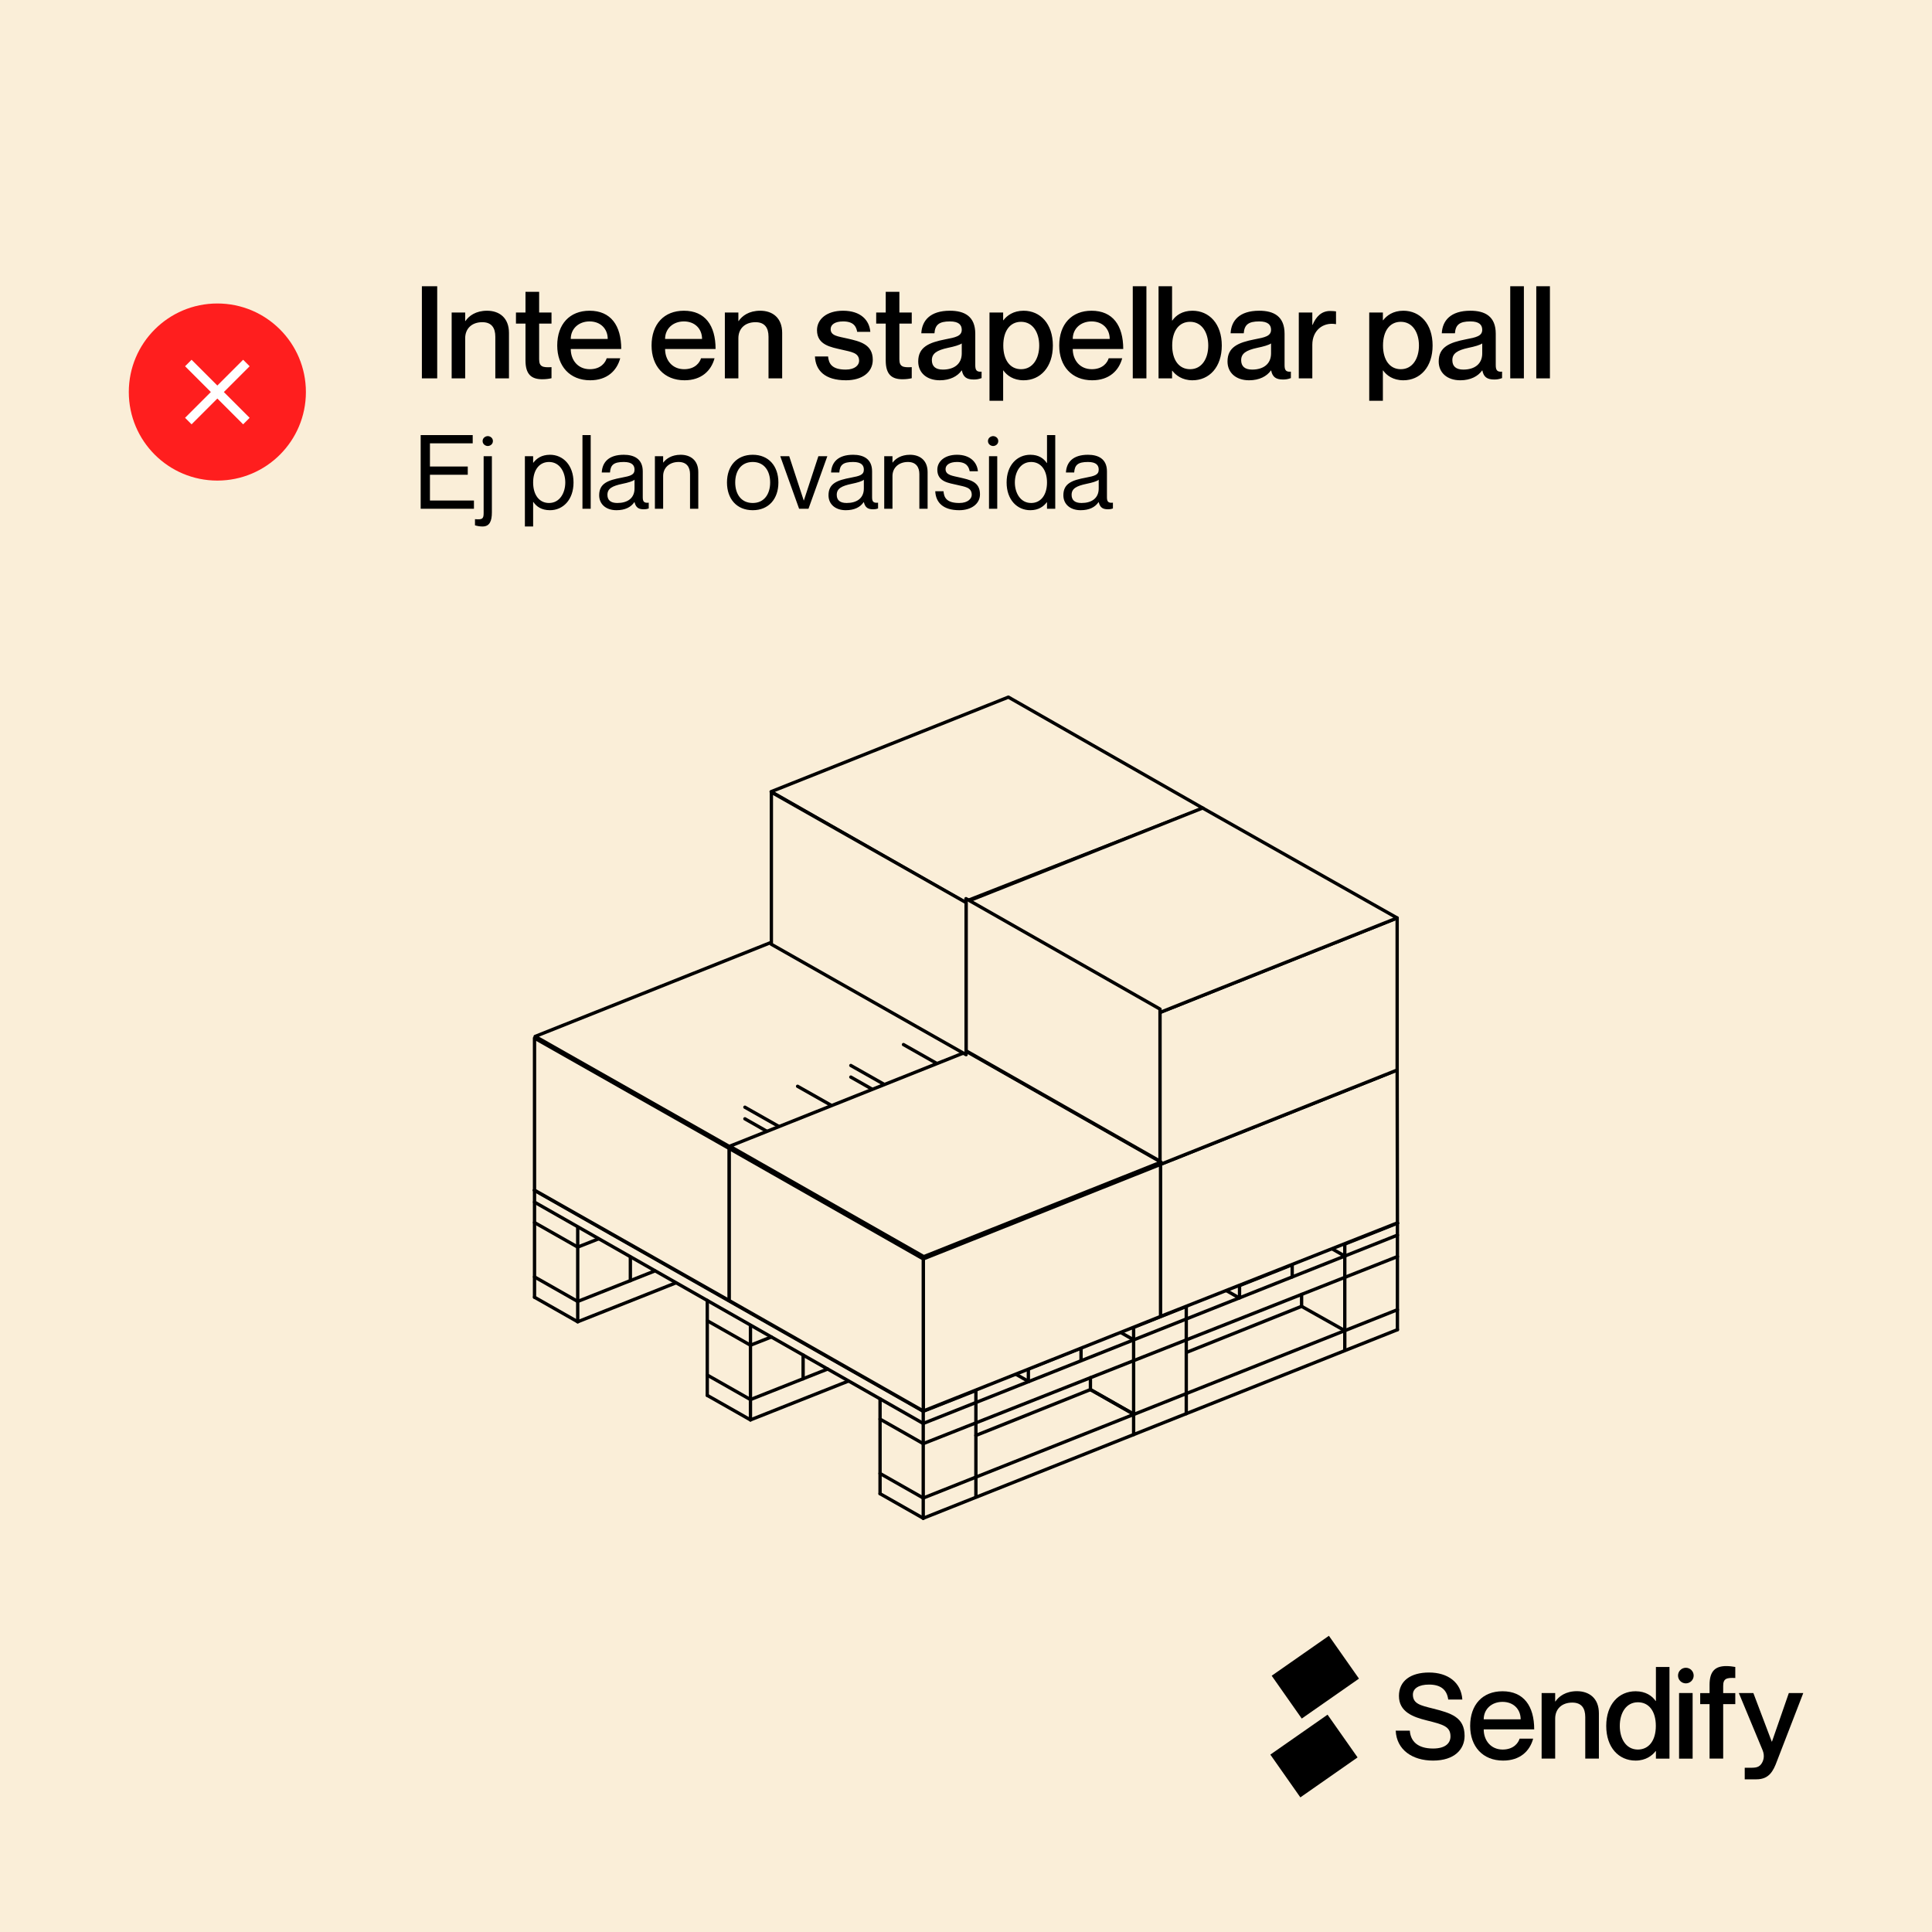 <?xml version="1.0" encoding="UTF-8"?> <svg xmlns="http://www.w3.org/2000/svg" width="1200" height="1200" viewBox="0 0 1200 1200" fill="none"><rect width="1200" height="1200" fill="#FAEED8"></rect><g clip-path="url(#clip0_5961_5654)"><path d="M825.407 1016.02L789.866 1040.83L808.544 1067.43L844.086 1042.62L825.407 1016.02Z" fill="black"></path><path d="M824.567 1065.01L789.026 1089.82L807.676 1116.38L843.217 1091.56L824.567 1065.01Z" fill="black"></path><path d="M1103.72 1093.83C1101.41 1100.12 1098.76 1105.17 1090.94 1105.17H1083.68V1097.97H1085.68C1089.24 1097.97 1091.84 1098.22 1093.7 1095.98C1095.2 1094.13 1096.35 1090.93 1094.8 1087.13L1080.02 1051.57H1089.04L1100.46 1081.74H1100.61L1111.08 1051.57H1120.05L1103.72 1093.83Z" fill="black"></path><path d="M943.854 1079.89H952.271C950.217 1087.63 944.105 1093.53 933.634 1093.53C920.909 1093.53 913.144 1084.74 913.144 1072C913.144 1058.76 920.909 1050.47 933.233 1050.47C946.409 1050.47 952.922 1059.66 952.922 1074.15H921.561C921.561 1080.99 925.969 1086.68 933.384 1086.68C940.347 1086.63 943.153 1082.34 943.854 1079.89ZM921.561 1067.9H944.506C944.506 1061.61 940.047 1057.06 933.233 1057.06C926.42 1057.06 921.561 1061.61 921.561 1067.9Z" fill="black"></path><path d="M993.101 1064.16V1092.28H984.634V1066.5C984.634 1061.01 982.329 1057.51 976.568 1057.51C970.105 1057.51 965.947 1061.41 965.947 1067.5V1092.28H957.531V1051.57H965.947V1056.81H966.098C968.252 1053.62 972.51 1050.42 979.524 1050.42C987.139 1050.47 993.101 1054.86 993.101 1064.16Z" fill="black"></path><path d="M1036.94 1035.38V1092.33H1028.52V1087.63H1028.37C1026.22 1090.43 1022.21 1093.53 1015.9 1093.53C1005.42 1093.53 997.66 1085.38 997.66 1072C997.66 1058.61 1005.42 1050.47 1015.9 1050.47C1022.21 1050.47 1026.22 1053.41 1028.37 1056.51H1028.52V1035.38H1036.94ZM1028.47 1072C1028.47 1062.91 1024.21 1057.31 1017.35 1057.31C1009.98 1057.31 1006.08 1064 1006.08 1072C1006.08 1079.99 1009.98 1086.68 1017.35 1086.68C1024.21 1086.63 1028.47 1080.99 1028.47 1072Z" fill="black"></path><path d="M1051.32 1051.57H1042.9V1092.33H1051.32V1051.57Z" fill="black"></path><path d="M1047.11 1045.57C1049.79 1045.57 1051.97 1043.4 1051.97 1040.73C1051.97 1038.05 1049.79 1035.88 1047.11 1035.88C1044.42 1035.88 1042.25 1038.05 1042.25 1040.73C1042.25 1043.4 1044.42 1045.57 1047.11 1045.57Z" fill="black"></path><path d="M909.687 1078.19C909.687 1086.54 903.375 1093.53 890.099 1093.53C877.223 1093.53 867.454 1086.84 866.903 1074.95H875.67C876.121 1081.64 880.68 1086.04 890.099 1086.04C897.914 1086.04 900.92 1082.59 900.92 1078.54C900.92 1072.3 896.411 1071.15 886.041 1068.55C877.825 1066.5 868.907 1063.36 868.907 1053.37C868.907 1044.08 876.121 1038.83 887.594 1038.83C899.166 1038.83 907.533 1044.82 908.284 1055.61H899.517C898.716 1049.52 894.858 1046.32 887.594 1046.32C881.331 1046.32 877.574 1048.67 877.574 1052.57C877.574 1058.31 882.484 1059.31 889.848 1061.16C901.12 1064.01 909.687 1066.45 909.687 1078.19Z" fill="black"></path><path d="M1070.3 1047.17V1051.62H1077.82V1058.46H1070.3V1092.28H1061.84V1058.46H1056.02V1051.62H1061.84V1046.47C1061.84 1037.88 1065.49 1034.83 1072.21 1034.83C1074.26 1034.83 1076.11 1035.08 1077.82 1035.38V1042.23C1072.41 1041.98 1070.3 1042.53 1070.3 1047.17Z" fill="black"></path></g><path d="M135 298.5C165.376 298.5 190 273.876 190 243.5C190 213.124 165.376 188.5 135 188.5C104.624 188.5 80 213.124 80 243.5C80 273.876 104.624 298.5 135 298.5Z" fill="#FF1E1E"></path><path d="M155.052 227.487L151.013 223.448L135 239.461L118.987 223.448L114.948 227.487L130.961 243.5L114.948 259.513L118.987 263.553L135 247.539L151.013 263.553L155.052 259.513L139.039 243.5L155.052 227.487Z" fill="white"></path><path d="M262.04 177.8H271.56V235H262.04V177.8ZM302.531 193C310.131 193 316.131 197.4 316.131 206.76V235H307.651V209.16C307.651 203.64 305.331 200.12 299.571 200.12C293.091 200.12 288.931 204.04 288.931 210.12V235H280.531V194.12H288.931V199.4H289.091C291.251 196.2 295.491 193 302.531 193ZM342.551 201H334.871V223.16C334.871 227.8 337.111 228.36 342.551 228.04V234.92C340.871 235.32 339.031 235.56 336.791 235.56C330.071 235.56 326.391 232.52 326.391 223.88V201H320.471V194.12H326.391V181.24H334.871V194.12H342.551V201ZM366.346 229.32C373.306 229.32 376.106 225 376.826 222.52H385.226C383.146 230.28 377.066 236.2 366.586 236.2C353.866 236.2 346.106 227.4 346.106 214.6C346.106 201.32 353.866 193 366.186 193C379.386 193 385.866 202.2 385.866 216.76H354.506C354.506 223.64 358.906 229.32 366.346 229.32ZM366.186 199.64C359.386 199.64 354.506 204.2 354.506 210.52H377.466C377.466 204.2 372.986 199.64 366.186 199.64ZM424.939 229.32C431.899 229.32 434.699 225 435.419 222.52H443.819C441.739 230.28 435.659 236.2 425.179 236.2C412.459 236.2 404.699 227.4 404.699 214.6C404.699 201.32 412.459 193 424.779 193C437.979 193 444.459 202.2 444.459 216.76H413.099C413.099 223.64 417.499 229.32 424.939 229.32ZM424.779 199.64C417.979 199.64 413.099 204.2 413.099 210.52H436.059C436.059 204.2 431.579 199.64 424.779 199.64ZM472.219 193C479.819 193 485.819 197.4 485.819 206.76V235H477.339V209.16C477.339 203.64 475.019 200.12 469.259 200.12C462.779 200.12 458.619 204.04 458.619 210.12V235H450.219V194.12H458.619V199.4H458.779C460.939 196.2 465.179 193 472.219 193ZM526.414 210.28C533.934 212.04 542.094 213.72 542.094 223.48C542.094 231.32 535.374 236.2 525.454 236.2C512.254 236.2 506.574 230.04 506.174 221.4H514.334C514.734 225.8 516.654 229.56 525.294 229.56C531.134 229.56 533.614 226.68 533.614 224.12C533.614 219 528.734 218.6 522.734 217.16C516.254 215.64 507.454 214.36 507.454 205.08C507.454 198.36 513.374 193 523.614 193C534.734 193 540.014 199 540.574 206.12H532.414C531.854 202.92 530.254 199.64 523.694 199.64C518.654 199.64 515.934 201.56 515.934 204.44C515.934 208.6 520.494 208.92 526.414 210.28ZM566.301 201H558.621V223.16C558.621 227.8 560.861 228.36 566.301 228.04V234.92C564.621 235.32 562.781 235.56 560.541 235.56C553.821 235.56 550.141 232.52 550.141 223.88V201H544.221V194.12H550.141V181.24H558.621V194.12H566.301V201ZM597.361 204.84C597.361 201.88 595.601 199.64 590.001 199.64C583.281 199.64 580.801 201.72 580.401 207H572.241C572.641 199.16 577.681 193 590.001 193C599.041 193 605.761 196.44 605.761 207.32V226.76C605.761 229.64 606.401 231.16 609.681 230.84V234.84C607.761 235.56 606.401 235.72 604.801 235.72C600.321 235.72 598.241 234.12 597.441 230.12H597.281C594.721 233.72 590.081 236.2 583.761 236.2C575.441 236.2 570.321 231.4 570.321 224.52C570.321 215.56 576.961 212.76 587.201 210.76C593.521 209.56 597.361 208.76 597.361 204.84ZM585.601 229.56C592.561 229.56 597.361 226.12 597.361 219.48V213.32C596.001 214.28 592.721 215.24 588.801 216.04C581.841 217.56 578.801 219.56 578.801 223.72C578.801 227.48 581.041 229.56 585.601 229.56ZM635.794 193C646.194 193 653.954 201.16 653.954 214.6C653.954 228.04 646.194 236.2 635.794 236.2C629.394 236.2 625.394 233.16 623.234 230.12H623.074V248.92H614.594V194.12H623.074V198.92H623.234C625.394 196.04 629.394 193 635.794 193ZM634.194 229.32C641.554 229.32 645.474 222.6 645.474 214.6C645.474 206.6 641.554 199.88 634.194 199.88C627.394 199.88 623.154 205.48 623.154 214.6C623.154 223.64 627.394 229.32 634.194 229.32ZM678.143 229.32C685.103 229.32 687.903 225 688.623 222.52H697.023C694.943 230.28 688.863 236.2 678.383 236.2C665.663 236.2 657.903 227.4 657.903 214.6C657.903 201.32 665.663 193 677.983 193C691.183 193 697.663 202.2 697.663 216.76H666.303C666.303 223.64 670.703 229.32 678.143 229.32ZM677.983 199.64C671.183 199.64 666.303 204.2 666.303 210.52H689.263C689.263 204.2 684.783 199.64 677.983 199.64ZM703.582 177.8H712.062V235H703.582V177.8ZM740.634 193C751.114 193 758.874 201.16 758.874 214.6C758.874 228.04 751.114 236.2 740.634 236.2C734.314 236.2 730.314 233.08 728.154 230.28H727.994V235H719.594V177.8H727.994V199.08H728.154C730.314 195.96 734.314 193 740.634 193ZM739.194 229.32C746.554 229.32 750.474 222.6 750.474 214.6C750.474 206.6 746.554 199.88 739.194 199.88C732.314 199.88 728.074 205.48 728.074 214.6C728.074 223.64 732.314 229.32 739.194 229.32ZM789.47 204.84C789.47 201.88 787.71 199.64 782.11 199.64C775.39 199.64 772.91 201.72 772.51 207H764.35C764.75 199.16 769.79 193 782.11 193C791.15 193 797.87 196.44 797.87 207.32V226.76C797.87 229.64 798.51 231.16 801.79 230.84V234.84C799.87 235.56 798.51 235.72 796.91 235.72C792.43 235.72 790.35 234.12 789.55 230.12H789.39C786.83 233.72 782.19 236.2 775.87 236.2C767.55 236.2 762.43 231.4 762.43 224.52C762.43 215.56 769.07 212.76 779.31 210.76C785.63 209.56 789.47 208.76 789.47 204.84ZM777.71 229.56C784.67 229.56 789.47 226.12 789.47 219.48V213.32C788.11 214.28 784.83 215.24 780.91 216.04C773.95 217.56 770.91 219.56 770.91 223.72C770.91 227.48 773.15 229.56 777.71 229.56ZM826.143 193.16C827.583 193.16 828.623 193.24 829.823 193.4V201.32H829.663C821.583 199.96 815.103 205.4 815.103 214.12V235H806.703V194.12H815.103V201.8H815.263C817.423 196.68 820.783 193.16 826.143 193.16ZM871.653 193C882.053 193 889.813 201.16 889.813 214.6C889.813 228.04 882.053 236.2 871.653 236.2C865.253 236.2 861.253 233.16 859.093 230.12H858.933V248.92H850.453V194.12H858.933V198.92H859.093C861.253 196.04 865.253 193 871.653 193ZM870.053 229.32C877.413 229.32 881.333 222.6 881.333 214.6C881.333 206.6 877.413 199.88 870.053 199.88C863.253 199.88 859.013 205.48 859.013 214.6C859.013 223.64 863.253 229.32 870.053 229.32ZM920.642 204.84C920.642 201.88 918.882 199.64 913.282 199.64C906.562 199.64 904.082 201.72 903.682 207H895.522C895.922 199.16 900.962 193 913.282 193C922.322 193 929.042 196.44 929.042 207.32V226.76C929.042 229.64 929.682 231.16 932.962 230.84V234.84C931.042 235.56 929.682 235.72 928.082 235.72C923.602 235.72 921.522 234.12 920.722 230.12H920.562C918.002 233.72 913.362 236.2 907.042 236.2C898.722 236.2 893.602 231.4 893.602 224.52C893.602 215.56 900.242 212.76 910.482 210.76C916.802 209.56 920.642 208.76 920.642 204.84ZM908.882 229.56C915.842 229.56 920.642 226.12 920.642 219.48V213.32C919.282 214.28 916.002 215.24 912.082 216.04C905.122 217.56 902.082 219.56 902.082 223.72C902.082 227.48 904.322 229.56 908.882 229.56ZM938.035 177.8H946.515V235H938.035V177.8ZM954.207 177.8H962.687V235H954.207V177.8Z" fill="black"></path><path d="M267.048 289.76H290.536V294.88H267.048V310.88H294.376V316H261.288V270.24H293.608V275.36H267.048V289.76ZM302.957 277.024C301.549 277.024 299.757 275.936 299.757 273.952C299.757 271.968 301.549 270.88 302.957 270.88C304.429 270.88 306.157 271.968 306.157 273.952C306.157 275.936 304.429 277.024 302.957 277.024ZM300.397 283.36H305.517V318.24C305.517 323.68 304.109 327.008 299.757 327.008C298.157 327.008 296.877 326.816 295.02 326.304V322.464C299.373 322.784 300.397 322.464 300.397 318.752V283.36ZM341.636 282.464C349.7 282.464 356.228 288.928 356.228 299.68C356.228 310.432 349.7 316.896 341.636 316.896C336.26 316.896 333.188 314.592 331.268 311.776H331.14V327.008H326.02V283.36H331.14V287.392H331.268C333.188 284.896 336.26 282.464 341.636 282.464ZM340.996 312.416C347.716 312.416 351.108 306.08 351.108 299.68C351.108 293.28 347.716 286.944 340.996 286.944C334.916 286.944 331.14 292 331.14 299.68C331.14 307.36 334.916 312.416 340.996 312.416ZM361.775 270.24H366.895V316H361.775V270.24ZM394.113 291.68C394.113 289.12 392.705 286.944 387.457 286.944C381.249 286.944 379.201 288.736 378.881 293.472H373.761C374.081 287.2 377.985 282.464 387.457 282.464C393.665 282.464 399.233 284.896 399.233 292.768V308.64C399.233 311.2 399.681 312.608 402.945 312.224V315.808C401.601 316.256 400.897 316.32 399.937 316.32C396.865 316.32 395.009 315.488 394.113 311.904H393.985C391.937 314.976 388.289 316.896 382.913 316.896C376.321 316.896 372.161 313.12 372.161 307.616C372.161 300.192 377.665 298.272 386.113 296.672C391.617 295.648 394.113 294.944 394.113 291.68ZM383.425 312.416C389.505 312.416 394.113 309.664 394.113 303.392V297.952C393.153 298.912 390.017 299.808 386.561 300.512C380.225 301.856 377.281 303.456 377.281 307.36C377.281 310.56 379.201 312.416 383.425 312.416ZM422.77 282.464C428.722 282.464 433.714 285.728 433.714 293.216V316H428.594V294.496C428.594 290.272 426.61 286.944 421.49 286.944C415.73 286.944 411.89 290.592 411.89 295.648V316H406.77V283.36H411.89V287.264H412.018C413.746 284.96 417.202 282.464 422.77 282.464ZM467.539 316.896C457.555 316.896 451.539 309.856 451.539 299.68C451.539 289.504 457.555 282.464 467.539 282.464C477.459 282.464 483.475 289.504 483.475 299.68C483.475 309.856 477.459 316.896 467.539 316.896ZM467.539 312.416C474.835 312.416 478.355 306.656 478.355 299.68C478.355 292.704 474.835 286.944 467.539 286.944C460.179 286.944 456.659 292.704 456.659 299.68C456.659 306.656 460.179 312.416 467.539 312.416ZM484.628 283.36H490.196L499.22 310.88H499.284L508.308 283.36H513.876L502.164 316H496.34L484.628 283.36ZM536.551 291.68C536.551 289.12 535.143 286.944 529.895 286.944C523.687 286.944 521.639 288.736 521.319 293.472H516.199C516.519 287.2 520.423 282.464 529.895 282.464C536.103 282.464 541.671 284.896 541.671 292.768V308.64C541.671 311.2 542.119 312.608 545.382 312.224V315.808C544.039 316.256 543.335 316.32 542.375 316.32C539.303 316.32 537.447 315.488 536.551 311.904H536.423C534.375 314.976 530.727 316.896 525.351 316.896C518.759 316.896 514.599 313.12 514.599 307.616C514.599 300.192 520.103 298.272 528.551 296.672C534.055 295.648 536.551 294.944 536.551 291.68ZM525.863 312.416C531.943 312.416 536.551 309.664 536.551 303.392V297.952C535.591 298.912 532.455 299.808 528.999 300.512C522.663 301.856 519.719 303.456 519.719 307.36C519.719 310.56 521.639 312.416 525.863 312.416ZM565.208 282.464C571.16 282.464 576.152 285.728 576.152 293.216V316H571.032V294.496C571.032 290.272 569.048 286.944 563.928 286.944C558.168 286.944 554.328 290.592 554.328 295.648V316H549.208V283.36H554.328V287.264H554.456C556.184 284.96 559.64 282.464 565.208 282.464ZM596.268 296.608C602.092 298.016 608.684 298.976 608.684 307.04C608.684 312.992 603.244 316.896 595.82 316.896C585.836 316.896 581.228 312.16 580.908 305.12H586.028C586.348 308.768 587.628 312.416 595.82 312.416C601.388 312.416 603.564 309.536 603.564 307.36C603.564 302.624 599.276 302.368 594.604 301.216C589.612 300 582.188 299.424 582.188 291.744C582.188 286.624 586.732 282.464 594.412 282.464C602.54 282.464 606.892 287.072 607.404 292.704H602.284C601.772 290.208 600.556 286.944 594.412 286.944C589.804 286.944 587.308 288.8 587.308 291.36C587.308 295.2 591.724 295.52 596.268 296.608ZM616.845 277.024C615.437 277.024 613.645 275.936 613.645 273.952C613.645 271.968 615.437 270.88 616.845 270.88C618.317 270.88 620.045 271.968 620.045 273.952C620.045 275.936 618.317 277.024 616.845 277.024ZM614.285 283.36H619.405V316H614.285V283.36ZM650.315 270.24H655.435V316H650.315V311.968H650.187C648.267 314.464 645.195 316.896 639.947 316.896C631.755 316.896 625.227 310.432 625.227 299.68C625.227 288.928 631.755 282.464 639.947 282.464C645.195 282.464 648.267 284.768 650.187 287.584H650.315V270.24ZM640.458 312.416C646.539 312.416 650.315 307.36 650.315 299.68C650.315 292 646.539 286.944 640.458 286.944C633.739 286.944 630.347 293.28 630.347 299.68C630.347 306.08 633.739 312.416 640.458 312.416ZM682.426 291.68C682.426 289.12 681.018 286.944 675.77 286.944C669.562 286.944 667.514 288.736 667.194 293.472H662.074C662.394 287.2 666.298 282.464 675.77 282.464C681.978 282.464 687.546 284.896 687.546 292.768V308.64C687.546 311.2 687.994 312.608 691.257 312.224V315.808C689.914 316.256 689.21 316.32 688.25 316.32C685.178 316.32 683.322 315.488 682.426 311.904H682.298C680.25 314.976 676.602 316.896 671.226 316.896C664.634 316.896 660.474 313.12 660.474 307.616C660.474 300.192 665.978 298.272 674.426 296.672C679.93 295.648 682.426 294.944 682.426 291.68ZM671.738 312.416C677.818 312.416 682.426 309.664 682.426 303.392V297.952C681.466 298.912 678.33 299.808 674.874 300.512C668.538 301.856 665.594 303.456 665.594 307.36C665.594 310.56 667.514 312.416 671.738 312.416Z" fill="black"></path><path d="M439.299 866.687V807.751" stroke="black" stroke-width="2.066" stroke-miterlimit="10" stroke-linecap="round"></path><path d="M596.798 783.563V795.065" stroke="black" stroke-width="2.066" stroke-miterlimit="10" stroke-linecap="round"></path><path d="M596.765 771.11L571.881 780.989" stroke="black" stroke-width="2.066" stroke-miterlimit="10" stroke-linecap="round"></path><path d="M466.126 835.537L439.299 820.306" stroke="black" stroke-width="2.066" stroke-miterlimit="10" stroke-linecap="round"></path><path d="M606.145 863.659V929.722" stroke="black" stroke-width="2.066" stroke-miterlimit="10" stroke-linecap="round"></path><path d="M867.969 813.497L573.443 930.449" stroke="black" stroke-width="2.066" stroke-miterlimit="10" stroke-linecap="round"></path><path d="M867.969 825.898L573.443 943" stroke="black" stroke-width="2.066" stroke-miterlimit="10" stroke-linecap="round"></path><path d="M514.052 850.339L466.128 869.3" stroke="black" stroke-width="2.066" stroke-miterlimit="10" stroke-linecap="round"></path><path d="M677.282 863.091V855.709" stroke="black" stroke-width="2.066" stroke-miterlimit="10" stroke-linecap="round"></path><path d="M466.126 869.3L439.299 854.069" stroke="black" stroke-width="2.066" stroke-miterlimit="10" stroke-linecap="round"></path><path d="M466.126 881.923L439.299 866.692" stroke="black" stroke-width="2.066" stroke-miterlimit="10" stroke-linecap="round"></path><path d="M479.092 830.421L466.128 835.537" stroke="black" stroke-width="2.066" stroke-miterlimit="10" stroke-linecap="round"></path><path d="M526.92 857.828L466.123 881.918" stroke="black" stroke-width="2.066" stroke-miterlimit="10" stroke-linecap="round"></path><path d="M498.83 841.668V856.398" stroke="black" stroke-width="2.066" stroke-miterlimit="10" stroke-linecap="round"></path><path d="M466.128 881.812V823.314" stroke="black" stroke-width="2.066" stroke-miterlimit="10" stroke-linecap="round"></path><path d="M573.443 876.653V943" stroke="black" stroke-width="2.066" stroke-miterlimit="10" stroke-linecap="round"></path><path d="M546.615 927.769V868.848" stroke="black" stroke-width="2.066" stroke-miterlimit="10" stroke-linecap="round"></path><path d="M573.442 930.435L546.615 915.204" stroke="black" stroke-width="2.066" stroke-miterlimit="10" stroke-linecap="round"></path><path d="M546.615 881.441L573.442 896.672" stroke="black" stroke-width="2.066" stroke-miterlimit="10" stroke-linecap="round"></path><path d="M867.974 780.489L573.443 896.672" stroke="black" stroke-width="2.066" stroke-miterlimit="10" stroke-linecap="round"></path><path d="M573.442 943L546.615 927.769" stroke="black" stroke-width="2.066" stroke-miterlimit="10" stroke-linecap="round"></path><path d="M332 746.668L573.441 884.122" stroke="black" stroke-width="2.066" stroke-miterlimit="10" stroke-linecap="round"></path><path d="M332 739.354L573.441 876.561" stroke="black" stroke-width="2.066" stroke-miterlimit="10" stroke-linecap="round"></path><path d="M606.142 863.66L364.638 726.341" stroke="black" stroke-width="2.066" stroke-miterlimit="10" stroke-linecap="round"></path><path d="M606.144 863.659L573.443 876.561" stroke="black" stroke-width="2.066" stroke-miterlimit="10" stroke-linecap="round"></path><path d="M867.969 767.164L573.443 884.121" stroke="black" stroke-width="2.066" stroke-miterlimit="10" stroke-linecap="round"></path><path d="M606.145 891.581L677.288 863.092" stroke="black" stroke-width="2.066" stroke-miterlimit="10" stroke-linecap="round"></path><path d="M677.282 863.092L704.11 878.323" stroke="black" stroke-width="2.066" stroke-miterlimit="10" stroke-linecap="round"></path><path d="M677.282 863.092L704.11 878.323" stroke="black" stroke-width="2.066" stroke-miterlimit="10" stroke-linecap="round"></path><path d="M704.112 891.041V824.487" stroke="black" stroke-width="2.066" stroke-miterlimit="10" stroke-linecap="round"></path><path d="M736.813 811.437V878.043" stroke="black" stroke-width="2.066" stroke-miterlimit="10" stroke-linecap="round"></path><path d="M736.815 811.437L495.402 674.715" stroke="black" stroke-width="2.066" stroke-miterlimit="10" stroke-linecap="round"></path><path d="M462.67 694.912L704.111 832.178" stroke="black" stroke-width="2.066" stroke-miterlimit="10" stroke-linecap="round"></path><path d="M736.816 811.437L704.105 824.43" stroke="black" stroke-width="2.066" stroke-miterlimit="10" stroke-linecap="round"></path><path d="M671.443 837.231L430.011 700.509" stroke="black" stroke-width="2.066" stroke-miterlimit="10" stroke-linecap="round"></path><path d="M638.738 850.225L397.306 713.503" stroke="black" stroke-width="2.066" stroke-miterlimit="10" stroke-linecap="round"></path><path d="M504.601 781.658L638.968 858.101" stroke="black" stroke-width="2.066" stroke-miterlimit="10" stroke-linecap="round"></path><path d="M652.827 826.711L677.313 816.986" stroke="black" stroke-width="2.066" stroke-miterlimit="10" stroke-linecap="round"></path><path d="M629.499 789.729V804.497" stroke="black" stroke-width="2.066" stroke-miterlimit="10" stroke-linecap="round"></path><path d="M644.473 798.516L620.001 808.169" stroke="black" stroke-width="2.066" stroke-miterlimit="10" stroke-linecap="round"></path><path d="M584.808 788.29L609.706 778.468" stroke="black" stroke-width="2.066" stroke-miterlimit="10" stroke-linecap="round"></path><path d="M544.971 765.792L569.969 755.864" stroke="black" stroke-width="2.066" stroke-miterlimit="10" stroke-linecap="round"></path><path d="M671.446 837.23V844.839" stroke="black" stroke-width="2.066" stroke-miterlimit="10" stroke-linecap="round"></path><path d="M638.737 850.224V858.101" stroke="black" stroke-width="2.066" stroke-miterlimit="10" stroke-linecap="round"></path><path d="M671.443 837.23L638.737 850.224" stroke="black" stroke-width="2.066" stroke-miterlimit="10" stroke-linecap="round"></path><path d="M587.085 852.818L612.002 842.924" stroke="black" stroke-width="2.066" stroke-miterlimit="10" stroke-linecap="round"></path><path d="M592.4 831.74L567.483 841.667" stroke="black" stroke-width="2.066" stroke-miterlimit="10" stroke-linecap="round"></path><path d="M579.586 824.314L554.501 834.276" stroke="black" stroke-width="2.066" stroke-miterlimit="10" stroke-linecap="round"></path><path d="M527.609 818.973L552.603 808.963" stroke="black" stroke-width="2.066" stroke-miterlimit="10" stroke-linecap="round"></path><path d="M544.365 804.498L519.544 814.387" stroke="black" stroke-width="2.066" stroke-miterlimit="10" stroke-linecap="round"></path><path d="M531.568 797L506.833 806.821" stroke="black" stroke-width="2.066" stroke-miterlimit="10" stroke-linecap="round"></path><path d="M479.699 791.711L504.602 781.658" stroke="black" stroke-width="2.066" stroke-miterlimit="10" stroke-linecap="round"></path><path d="M397.306 720.701L504.601 781.658" stroke="black" stroke-width="2.066" stroke-miterlimit="10" stroke-linecap="round"></path><path d="M727.959 731.856V743.358" stroke="black" stroke-width="2.066" stroke-miterlimit="10" stroke-linecap="round"></path><path d="M727.925 719.407L703.042 729.287" stroke="black" stroke-width="2.066" stroke-miterlimit="10" stroke-linecap="round"></path><path d="M808.443 811.389V804.007" stroke="black" stroke-width="2.066" stroke-miterlimit="10" stroke-linecap="round"></path><path d="M736.953 840.012L808.445 811.383" stroke="black" stroke-width="2.066" stroke-miterlimit="10" stroke-linecap="round"></path><path d="M808.443 811.389L835.27 826.48" stroke="black" stroke-width="2.066" stroke-miterlimit="10" stroke-linecap="round"></path><path d="M835.273 838.534V772.784" stroke="black" stroke-width="2.066" stroke-miterlimit="10" stroke-linecap="round"></path><path d="M867.971 759.734L867.966 825.898" stroke="black" stroke-width="2.066" stroke-miterlimit="10" stroke-linecap="round"></path><path d="M867.973 759.734L626.555 623.012" stroke="black" stroke-width="2.066" stroke-miterlimit="10" stroke-linecap="round"></path><path d="M835.262 772.722L593.83 636.005" stroke="black" stroke-width="2.066" stroke-miterlimit="10" stroke-linecap="round"></path><path d="M593.83 643.205L835.272 780.152" stroke="black" stroke-width="2.066" stroke-miterlimit="10" stroke-linecap="round"></path><path d="M867.973 759.734L835.263 772.722" stroke="black" stroke-width="2.066" stroke-miterlimit="10" stroke-linecap="round"></path><path d="M802.603 785.527L561.171 648.806" stroke="black" stroke-width="2.066" stroke-miterlimit="10" stroke-linecap="round"></path><path d="M769.898 798.516L528.466 661.799" stroke="black" stroke-width="2.066" stroke-miterlimit="10" stroke-linecap="round"></path><path d="M528.466 668.999L769.625 806.11" stroke="black" stroke-width="2.066" stroke-miterlimit="10" stroke-linecap="round"></path><path d="M783.987 775.008L808.445 764.951" stroke="black" stroke-width="2.066" stroke-miterlimit="10" stroke-linecap="round"></path><path d="M760.659 738.025V761.74" stroke="black" stroke-width="2.066" stroke-miterlimit="10" stroke-linecap="round"></path><path d="M760.66 752.675L751.162 756.419" stroke="black" stroke-width="2.066" stroke-miterlimit="10" stroke-linecap="round"></path><path d="M715.968 736.587L740.866 726.765" stroke="black" stroke-width="2.066" stroke-miterlimit="10" stroke-linecap="round"></path><path d="M676.131 714.085L701.13 704.157" stroke="black" stroke-width="2.066" stroke-miterlimit="10" stroke-linecap="round"></path><path d="M802.604 785.528V793.136" stroke="black" stroke-width="2.066" stroke-miterlimit="10" stroke-linecap="round"></path><path d="M769.897 798.516V806.109" stroke="black" stroke-width="2.066" stroke-miterlimit="10" stroke-linecap="round"></path><path d="M802.603 785.528L769.897 798.516" stroke="black" stroke-width="2.066" stroke-miterlimit="10" stroke-linecap="round"></path><path d="M718.529 800.999L743.154 791.22" stroke="black" stroke-width="2.066" stroke-miterlimit="10" stroke-linecap="round"></path><path d="M658.199 806.076L633.564 815.893" stroke="black" stroke-width="2.066" stroke-miterlimit="10" stroke-linecap="round"></path><path d="M723.561 780.037L698.792 789.902" stroke="black" stroke-width="2.066" stroke-miterlimit="10" stroke-linecap="round"></path><path d="M710.744 772.611L685.693 782.558" stroke="black" stroke-width="2.066" stroke-miterlimit="10" stroke-linecap="round"></path><path d="M658.684 767.303L683.764 757.26" stroke="black" stroke-width="2.066" stroke-miterlimit="10" stroke-linecap="round"></path><path d="M675.524 752.79L650.582 762.727" stroke="black" stroke-width="2.066" stroke-miterlimit="10" stroke-linecap="round"></path><path d="M662.728 745.297L637.993 755.119" stroke="black" stroke-width="2.066" stroke-miterlimit="10" stroke-linecap="round"></path><path d="M610.563 740.124L635.763 729.951" stroke="black" stroke-width="2.066" stroke-miterlimit="10" stroke-linecap="round"></path><path d="M332 805.734V739.354" stroke="black" stroke-width="2.066" stroke-miterlimit="10" stroke-linecap="round"></path><path d="M489.497 722.607V734.108" stroke="black" stroke-width="2.066" stroke-miterlimit="10" stroke-linecap="round"></path><path d="M489.468 710.158L464.585 720.037" stroke="black" stroke-width="2.066" stroke-miterlimit="10" stroke-linecap="round"></path><path d="M358.827 774.584L332 759.349" stroke="black" stroke-width="2.066" stroke-miterlimit="10" stroke-linecap="round"></path><path d="M406.754 789.387L358.83 808.347" stroke="black" stroke-width="2.066" stroke-miterlimit="10" stroke-linecap="round"></path><path d="M358.827 808.348L332 793.112" stroke="black" stroke-width="2.066" stroke-miterlimit="10" stroke-linecap="round"></path><path d="M358.827 820.965L332 805.734" stroke="black" stroke-width="2.066" stroke-miterlimit="10" stroke-linecap="round"></path><path d="M371.793 769.469L358.83 774.585" stroke="black" stroke-width="2.066" stroke-miterlimit="10" stroke-linecap="round"></path><path d="M419.627 796.875L358.83 820.966" stroke="black" stroke-width="2.066" stroke-miterlimit="10" stroke-linecap="round"></path><path d="M391.53 780.711V795.446" stroke="black" stroke-width="2.066" stroke-miterlimit="10" stroke-linecap="round"></path><path d="M358.83 820.859V762.361" stroke="black" stroke-width="2.066" stroke-miterlimit="10" stroke-linecap="round"></path><path d="M364.639 726.341L332 739.238" stroke="black" stroke-width="2.066" stroke-miterlimit="10" stroke-linecap="round"></path><path d="M522.2 728.776V743.54" stroke="black" stroke-width="2.066" stroke-miterlimit="10" stroke-linecap="round"></path><path d="M537.197 737.554L512.7 747.217" stroke="black" stroke-width="2.066" stroke-miterlimit="10" stroke-linecap="round"></path><path d="M477.511 727.337L502.409 717.515" stroke="black" stroke-width="2.066" stroke-miterlimit="10" stroke-linecap="round"></path><path d="M485.321 770.701L460.193 780.71" stroke="black" stroke-width="2.066" stroke-miterlimit="10" stroke-linecap="round"></path><path d="M550.385 744.778L525.611 754.648" stroke="black" stroke-width="2.066" stroke-miterlimit="10" stroke-linecap="round"></path><path d="M472.291 763.362L447.206 773.324" stroke="black" stroke-width="2.066" stroke-miterlimit="10" stroke-linecap="round"></path><path d="M420.311 758.021L445.305 748.011" stroke="black" stroke-width="2.066" stroke-miterlimit="10" stroke-linecap="round"></path><path d="M437.067 743.54L412.245 753.429" stroke="black" stroke-width="2.066" stroke-miterlimit="10" stroke-linecap="round"></path><path d="M424.272 736.042L399.536 745.864" stroke="black" stroke-width="2.066" stroke-miterlimit="10" stroke-linecap="round"></path><path d="M372.401 730.754L397.304 720.701" stroke="black" stroke-width="2.066" stroke-miterlimit="10" stroke-linecap="round"></path><path d="M397.306 713.503V720.702" stroke="black" stroke-width="2.066" stroke-miterlimit="10" stroke-linecap="round"></path><path d="M430.012 700.509L397.306 713.502" stroke="black" stroke-width="2.066" stroke-miterlimit="10" stroke-linecap="round"></path><path d="M620.658 670.903V682.405" stroke="black" stroke-width="2.066" stroke-miterlimit="10" stroke-linecap="round"></path><path d="M620.629 658.45L595.745 668.33" stroke="black" stroke-width="2.066" stroke-miterlimit="10" stroke-linecap="round"></path><path d="M593.83 636.005L626.555 623.012" stroke="black" stroke-width="2.066" stroke-miterlimit="10" stroke-linecap="round"></path><path d="M593.83 636.005V643.205" stroke="black" stroke-width="2.066" stroke-miterlimit="10" stroke-linecap="round"></path><path d="M653.36 677.073V700.788" stroke="black" stroke-width="2.066" stroke-miterlimit="10" stroke-linecap="round"></path><path d="M653.364 691.716L643.866 695.465" stroke="black" stroke-width="2.066" stroke-miterlimit="10" stroke-linecap="round"></path><path d="M608.664 675.634L633.562 665.812" stroke="black" stroke-width="2.066" stroke-miterlimit="10" stroke-linecap="round"></path><path d="M616.262 719.084L591.436 728.973" stroke="black" stroke-width="2.066" stroke-miterlimit="10" stroke-linecap="round"></path><path d="M603.449 711.659L578.397 721.606" stroke="black" stroke-width="2.066" stroke-miterlimit="10" stroke-linecap="round"></path><path d="M551.381 706.351L576.461 696.308" stroke="black" stroke-width="2.066" stroke-miterlimit="10" stroke-linecap="round"></path><path d="M568.226 691.837L543.284 701.774" stroke="black" stroke-width="2.066" stroke-miterlimit="10" stroke-linecap="round"></path><path d="M555.429 684.34L530.694 694.162" stroke="black" stroke-width="2.066" stroke-miterlimit="10" stroke-linecap="round"></path><path d="M462.67 687.709L704.111 824.488" stroke="black" stroke-width="2.066" stroke-miterlimit="10" stroke-linecap="round"></path><path d="M747.267 502.032L598.866 560.161L478.963 491.714L626.331 433L747.267 502.032Z" fill="#FAEED8" stroke="black" stroke-width="2.066" stroke-miterlimit="10" stroke-linecap="round" stroke-linejoin="round"></path><path d="M332 644.773L452.955 713.346V807.81L332 739.238V644.773Z" fill="#FAEED8" stroke="black" stroke-width="2.066" stroke-miterlimit="10" stroke-linecap="round" stroke-linejoin="round"></path><path d="M453.357 712.311L600.595 653.598L479.776 585.025L332.402 643.739L453.357 712.311Z" stroke="black" stroke-width="2.066" stroke-miterlimit="10" stroke-linecap="round" stroke-linejoin="round"></path><path d="M867.797 664.628L720.429 723.342V817.806L867.974 759.546L867.797 664.628Z" fill="#FAEED8" stroke="black" stroke-width="2.066" stroke-miterlimit="10" stroke-linecap="round" stroke-linejoin="round"></path><path d="M867.797 570.165L720.429 628.878V723.343L867.797 664.629V570.165Z" fill="#FAEED8" stroke="black" stroke-width="2.066" stroke-miterlimit="10" stroke-linecap="round" stroke-linejoin="round"></path><path d="M867.798 570.165L720.43 628.878L600.193 560.161L746.98 501.875L867.798 570.165Z" fill="#FAEED8" stroke="black" stroke-width="2.066" stroke-miterlimit="10" stroke-linecap="round" stroke-linejoin="round"></path><path d="M720.835 723.217L573.467 781.931V876.395L720.835 817.688V723.217Z" fill="#FAEED8" stroke="black" stroke-width="2.066" stroke-miterlimit="10" stroke-linecap="round" stroke-linejoin="round"></path><path d="M452.955 713.345L573.466 781.931V876.395L452.955 807.81V713.345Z" fill="#FAEED8" stroke="black" stroke-width="2.066" stroke-miterlimit="10" stroke-linecap="round" stroke-linejoin="round"></path><path d="M721.159 721.806L573.791 780.519L453.28 711.927L600.518 653.213L721.159 721.806Z" fill="#FAEED8" stroke="black" stroke-width="2.066" stroke-miterlimit="10" stroke-linecap="round" stroke-linejoin="round"></path><path d="M599.987 558.164L720.498 626.756V721.22L599.987 652.635V558.164Z" fill="#FAEED8" stroke="black" stroke-width="2.066" stroke-miterlimit="10" stroke-linecap="round" stroke-linejoin="round"></path><path d="M479.109 492.042L600.064 560.615V655.086L479.109 586.514V492.042Z" fill="#FAEED8" stroke="black" stroke-width="2.066" stroke-miterlimit="10" stroke-linecap="round" stroke-linejoin="round"></path><defs><clipPath id="clip0_5961_5654"><rect width="331" height="100.356" fill="white" transform="translate(789 1016)"></rect></clipPath></defs></svg> 